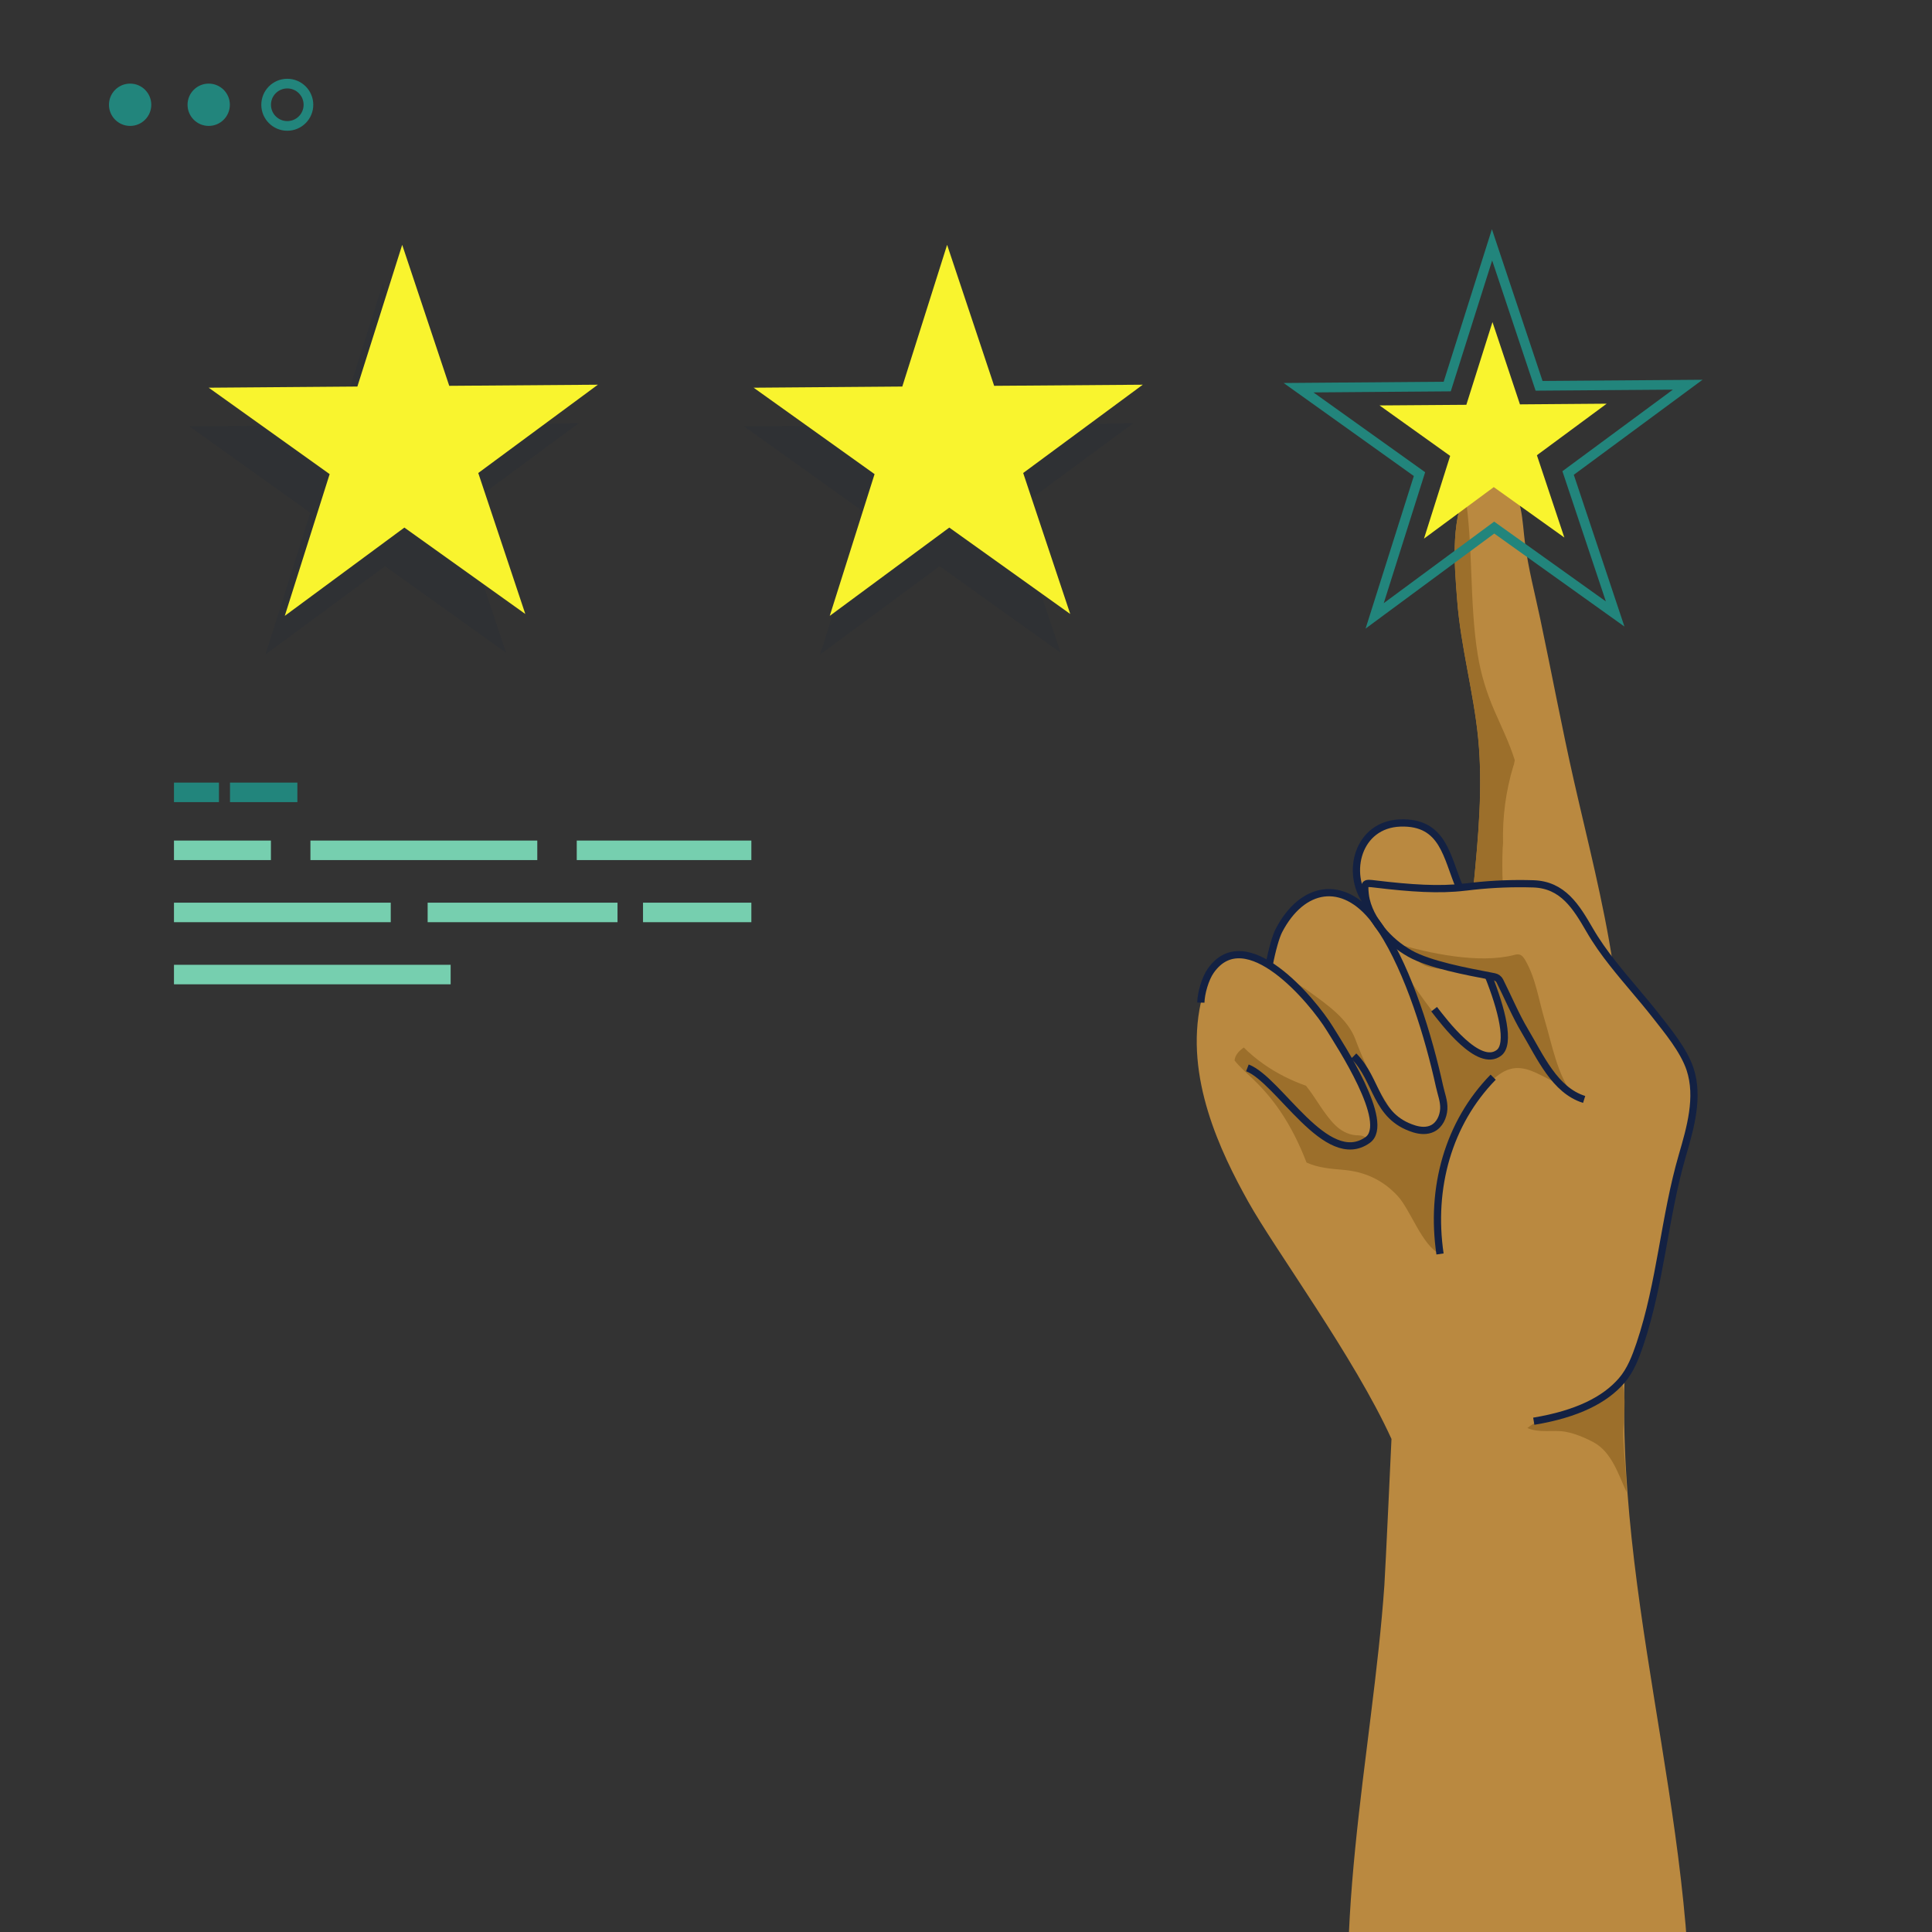 <?xml version="1.0" encoding="UTF-8"?> <svg xmlns="http://www.w3.org/2000/svg" width="200" height="200" viewBox="0 0 200 200" fill="none"><rect x="0" y="0" width="200" height="200" fill="#333333" stroke="none"/><g clip-path="url(#clip0_111_2238)"><path d="M149.015 112.44C149.185 113.23 149.505 114 149.46 114.805C149.41 115.615 149.025 116.45 148.3 116.815C147.72 117.11 147.015 117.055 146.39 116.86C142.36 115.595 142.64 111.83 140.14 109.315L139.45 109.425C138.675 108.075 137.96 106.97 137.67 106.49C136.675 104.87 134.095 101.605 131.38 99.91C131.685 98.3 132.085 96.92 132.395 96.325C134.79 91.725 139.02 90.93 142.325 95.265C142.525 95.59 142.75 95.905 142.99 96.205C143 96.215 143.005 96.225 143.01 96.235C145.865 100.625 147.91 107.4 149.015 112.44Z" fill="#BA8940"></path><path d="M140.31 107.59C139.525 105.5 137.485 104.075 135.675 102.755C134.84 102.145 133.955 101.61 133.04 101.145C135.095 102.895 136.88 105.205 137.665 106.49C137.955 106.97 138.67 108.075 139.445 109.425L140.135 109.315C142.265 111.46 142.385 114.505 144.87 116.145C143.395 114.045 141.865 111.74 140.31 107.59Z" fill="#9C6F2B"></path><path d="M141.43 93.185C141.45 93.27 141.47 93.355 141.495 93.435C139.26 90.355 140.57 85.345 144.965 85.195C149.485 85.04 149.765 88.81 151.115 91.89C148.655 92.12 145.86 91.935 142.345 91.51C141.305 91.385 141.205 91.365 141.325 92.53C141.345 92.75 141.385 92.97 141.435 93.185H141.43Z" fill="#BA8940"></path><path d="M162.92 80.775C164.35 87.075 165.985 93.35 166.96 99.74C166.08 98.63 165.26 97.485 164.55 96.255C163.175 93.885 161.795 91.59 158.725 91.495C156.665 91.43 154.595 91.51 152.545 91.73C153.035 86.655 153.52 81.54 153.03 76.465C152.56 71.645 151.215 66.945 150.85 62.11C150.555 58.27 150.07 53.23 152.325 49.855C152.5 49.585 152.75 49.375 153.03 49.215L153.2 49.12C154.075 48.62 155.18 48.775 155.875 49.5C157.645 51.36 157.56 53.87 157.87 56.235C158.21 58.87 158.9 61.47 159.45 64.085C160.62 69.615 161.7 75.4 162.92 80.775Z" fill="#BA8940"></path><path d="M155.57 87.67C155.575 87.545 155.59 87.42 155.595 87.29C155.525 84.6 155.875 81.9 156.66 79.305C156.675 79.26 156.69 79.225 156.71 79.185C156.745 79.02 156.775 78.855 156.81 78.695C156.255 76.905 155.41 75.22 154.67 73.5C153.87 71.64 153.3 69.785 152.975 67.78C152.095 62.325 152.525 56.555 151.655 51.07C150.175 54.365 150.58 58.71 150.84 62.115C151.205 66.95 152.55 71.65 153.02 76.47C153.51 81.545 153.025 86.66 152.535 91.735C153.545 91.625 154.555 91.565 155.57 91.53C155.5 90.24 155.505 88.945 155.56 87.675L155.57 87.67Z" fill="#9C6F2B"></path><path d="M152.545 91.73C154.595 91.51 156.665 91.43 158.725 91.495C161.795 91.59 163.175 93.885 164.55 96.255C165.26 97.485 166.08 98.63 166.96 99.74C168.38 101.555 169.935 103.27 171.355 105.08C172.615 106.69 174.295 108.705 174.95 110.665C175.92 113.575 174.97 116.805 174.15 119.63C172.295 125.98 171.91 132.795 169.765 139.15C169.365 140.335 168.915 141.53 168.18 142.53C167.35 168.265 177.025 192.62 174.565 218.36H174.56C161.74 227.85 151.6 227.065 141.655 220.14C141.19 219.82 140.865 219.32 140.755 218.765C137.295 201.365 142.115 181.37 143.31 164.1C143.43 162.31 144.045 148.96 144.045 148.96C140.215 140.53 131.985 129.37 129.2 124.37C126.37 119.295 122.61 111.51 124.31 103.79C124.52 102.83 124.765 101.3 125.335 100.495C126.945 98.195 129.21 98.55 131.38 99.91C134.095 101.605 136.675 104.87 137.67 106.49C137.96 106.97 138.675 108.075 139.45 109.425L140.14 109.315C142.64 111.83 142.36 115.595 146.39 116.86C147.015 117.055 147.72 117.11 148.3 116.815C149.025 116.45 149.41 115.615 149.46 114.805C149.505 114 149.185 113.23 149.015 112.44C147.91 107.4 145.865 100.625 143.01 96.235C143.005 96.225 143 96.215 142.99 96.205C142.905 96.075 142.815 95.945 142.73 95.82C142.6 95.63 142.465 95.445 142.325 95.265C142.275 95.185 142.225 95.1 142.18 95.02C141.895 94.525 141.655 93.995 141.495 93.435C141.47 93.355 141.45 93.27 141.43 93.185C141.38 92.97 141.34 92.75 141.32 92.53C141.2 91.365 141.3 91.385 142.34 91.51C145.855 91.935 148.65 92.12 151.11 91.89C151.265 91.875 151.42 91.86 151.57 91.84C151.64 91.84 151.71 91.83 151.78 91.82L152.545 91.73Z" fill="#BA8940"></path><path d="M159.655 111.365C160.125 111.61 160.61 111.875 161.13 112.12C161.87 112.47 162.2 113.825 162.82 113.295C161.23 111.345 160.645 108.05 159.92 105.64C159.285 103.535 158.995 101.29 157.89 99.39C157.745 99.145 157.565 98.885 157.285 98.815C157.09 98.765 156.885 98.82 156.695 98.87C153.055 99.78 147.985 98.705 144.385 97.635C144.685 97.725 146.705 99.68 147.66 100.015C148.615 100.35 150.34 100.395 151.39 100.46C154.14 100.64 154.165 101.785 155.05 104.205C155.47 105.36 155.95 106.875 155.48 108.085C155.195 108.815 154.445 109.4 153.675 109.285C153.355 109.235 153.065 109.075 152.785 108.92C152.215 108.605 151.635 108.285 151.145 107.85C148.94 105.905 147.3 103.305 145.555 100.945C145.855 101.35 146.075 102.745 146.28 103.29C146.605 104.16 146.86 105.08 147.155 105.97C147.875 108.1 148.535 110.25 149.01 112.45C149.18 113.24 149.5 114.01 149.455 114.815C149.405 115.625 149.02 116.46 148.295 116.825C147.715 117.12 147.01 117.065 146.385 116.87C142.695 115.72 142.24 110.975 139.45 108.775C139.945 110.47 140.77 111.975 141.435 113.595C141.73 114.315 142.07 115.125 142.07 115.915C142.07 116.06 141.655 118.03 141.31 117.725C141.085 117.525 140.705 117.54 140.39 117.52C139.56 117.475 138.79 117.04 138.2 116.455C137.055 115.32 136.235 113.69 135.215 112.42C135.21 112.41 135.205 112.405 135.195 112.395C133.65 111.85 132.16 111.105 130.82 110.16C130.09 109.645 129.395 109.075 128.76 108.44C128.3 108.745 127.84 109.22 127.8 109.78C128.355 110.475 129.05 111.075 129.685 111.68C130.755 112.7 131.72 113.825 132.545 115.05C133.655 116.69 134.535 118.485 135.25 120.34C135.27 120.35 135.29 120.36 135.31 120.37C136.45 120.88 137.745 120.995 138.97 121.095C141.27 121.28 143.135 122.135 144.675 123.795C146.03 125.255 147.195 128.92 149.06 129.81C149.315 127.775 148.335 124.53 148.81 122.57C149.36 120.275 150.475 117.99 151.625 115.94C152.59 114.22 153.51 112.47 155.13 111.275C156.75 110.08 158.13 110.585 159.65 111.37L159.655 111.365ZM133.72 114.715C133.21 114.25 132.055 113.125 131.09 112.19C132.18 112.87 133.485 114.34 134.3 115.22C134.105 115.055 133.91 114.885 133.72 114.715Z" fill="#9C6F2B"></path><path d="M163.98 148.825C164.335 148.98 164.675 149.145 164.975 149.31C166.85 150.325 167.54 152.645 168.385 154.47C168.385 152.73 168.075 150.275 168.04 148.73C168 147.06 168.46 144.61 167.865 143.03C167.13 144.02 166.14 144.82 165.02 145.33C162.775 146.35 160.005 146.245 158.115 147.83C159.345 148.37 160.715 148 161.995 148.205C162.625 148.305 163.33 148.545 163.98 148.825Z" fill="#9C6F2B"></path><path d="M131.38 99.91C131.685 98.3 132.085 96.92 132.395 96.325C134.79 91.725 139.02 90.93 142.325 95.265C142.465 95.445 142.6 95.63 142.73 95.82C142.815 95.945 142.905 96.075 142.99 96.205C143 96.215 143.005 96.225 143.01 96.235C145.865 100.625 147.91 107.4 149.015 112.44C149.185 113.23 149.505 114 149.46 114.805C149.41 115.615 149.025 116.45 148.3 116.815C147.72 117.11 147.015 117.055 146.39 116.86C142.36 115.595 142.64 111.83 140.14 109.315" stroke="#132143" stroke-width="0.75" stroke-miterlimit="10"></path><path d="M141.49 93.435C139.255 90.355 140.565 85.345 144.96 85.195C149.48 85.04 149.76 88.81 151.11 91.89" stroke="#132143" stroke-width="0.75" stroke-miterlimit="10"></path><path d="M163.99 113.815C160.94 112.86 159.46 109.42 157.825 106.675C156.93 105.18 156.07 103.155 155.26 101.54C155.145 101.32 154.94 101.17 154.695 101.12C154.585 101.1 154.475 101.08 154.36 101.055C151.805 100.565 147.985 99.855 145.96 98.715C144.855 98.095 143.825 97.24 143.01 96.235C143.005 96.225 143 96.215 142.99 96.205C142.75 95.905 142.525 95.59 142.325 95.265C142.275 95.185 142.225 95.1 142.18 95.02C141.85 94.45 141.585 93.835 141.43 93.185C141.38 92.97 141.34 92.75 141.32 92.53C141.2 91.365 141.3 91.385 142.34 91.51C146.075 91.96 148.995 92.145 151.57 91.84C151.64 91.84 151.71 91.83 151.78 91.82L152.545 91.73C154.595 91.51 156.665 91.43 158.725 91.495C161.795 91.59 163.175 93.885 164.55 96.255C165.26 97.485 166.08 98.635 166.96 99.745C168.38 101.555 169.935 103.27 171.355 105.08C172.615 106.69 174.295 108.705 174.95 110.665C175.92 113.575 174.97 116.805 174.15 119.63C172.3 125.98 171.91 132.795 169.765 139.15C169.31 140.49 168.795 141.85 167.87 142.92C166.165 144.89 163.315 146.37 158.775 147.125" stroke="#132143" stroke-width="0.75" stroke-miterlimit="10"></path><path d="M154.57 111.51C149.94 116.245 148.06 122.96 149.07 129.81" stroke="#132143" stroke-width="0.75" stroke-miterlimit="10"></path><path d="M154.07 101C155.47 104.5 156.365 108.07 155.175 108.985C153.08 110.6 149.5 105.805 148.46 104.47" stroke="#132143" stroke-width="0.75" stroke-miterlimit="10"></path><path d="M129.13 110.545C132.42 111.805 137.295 121.04 141.57 118.02C144.055 116.265 138.625 108.055 137.67 106.49C135.88 103.57 128.96 95.325 125.335 100.495C124.765 101.3 124.335 102.805 124.31 103.79" stroke="#132143" stroke-width="0.75" stroke-miterlimit="10"></path><path opacity="0.1" d="M39.635 29.345L44.505 43.94L59.89 43.825L47.51 52.965L52.38 67.56L39.86 58.615L27.48 67.755L32.125 53.08L19.605 44.135L34.995 44.015L39.635 29.345Z" fill="#132143"></path><path opacity="0.1" d="M97.045 29.345L101.915 43.94L117.3 43.825L104.92 52.965L109.79 67.56L97.27 58.615L84.895 67.755L89.535 53.08L77.015 44.135L92.405 44.015L97.045 29.345Z" fill="#132143"></path><path d="M41.635 25.345L46.505 39.94L61.89 39.825L49.51 48.965L54.38 63.56L41.86 54.615L29.48 63.755L34.125 49.08L21.605 40.135L36.995 40.015L41.635 25.345Z" fill="#F9F42E"></path><path d="M98.045 25.345L102.915 39.94L118.3 39.825L105.92 48.965L110.79 63.56L98.27 54.615L85.895 63.755L90.535 49.08L78.015 40.135L93.405 40.015L98.045 25.345Z" fill="#F9F42E"></path><path d="M154.455 25.345L159.325 39.94L174.71 39.825L162.33 48.965L167.2 63.56L154.68 54.615L142.305 63.755L146.945 49.08L134.425 40.135L149.815 40.015L154.455 25.345Z" stroke="#22857C" stroke-miterlimit="10"></path><path d="M154.5 33.34L157.345 41.86L166.325 41.79L159.1 47.125L161.94 55.645L154.635 50.425L147.41 55.76L150.12 47.195L142.81 41.97L151.795 41.905L154.5 33.34Z" fill="#F9F42E"></path><path d="M22.665 81.015H18.01V83.035H22.665V81.015Z" fill="#22857C"></path><path d="M30.785 81.015H23.81V83.035H30.785V81.015Z" fill="#22857C"></path><path d="M28.045 87.015H18.01V89.035H28.045V87.015Z" fill="#76CFAF"></path><path d="M55.62 87.015H32.135V89.035H55.62V87.015Z" fill="#76CFAF"></path><path d="M77.78 87.015H59.705V89.035H77.78V87.015Z" fill="#76CFAF"></path><path d="M40.45 93.445H18.01V95.465H40.45V93.445Z" fill="#76CFAF"></path><path d="M77.78 93.445H66.565V95.465H77.78V93.445Z" fill="#76CFAF"></path><path d="M63.925 93.445H44.27V95.465H63.925V93.445Z" fill="#76CFAF"></path><path d="M46.65 99.876H18.01V101.895H46.65V99.876Z" fill="#76CFAF"></path><path d="M13.47 13.035C14.679 13.035 15.66 12.055 15.66 10.845C15.66 9.636 14.679 8.655 13.47 8.655C12.26 8.655 11.28 9.636 11.28 10.845C11.28 12.055 12.26 13.035 13.47 13.035Z" fill="#22857C"></path><path d="M21.605 13.035C22.814 13.035 23.795 12.055 23.795 10.845C23.795 9.636 22.814 8.655 21.605 8.655C20.395 8.655 19.415 9.636 19.415 10.845C19.415 12.055 20.395 13.035 21.605 13.035Z" fill="#22857C"></path><path d="M29.74 13.035C30.949 13.035 31.93 12.055 31.93 10.845C31.93 9.636 30.949 8.655 29.74 8.655C28.53 8.655 27.55 9.636 27.55 10.845C27.55 12.055 28.53 13.035 29.74 13.035Z" stroke="#22857C" stroke-miterlimit="10"></path></g><defs><clipPath id="clip0_111_2238"><rect width="200" height="200" fill="white"></rect></clipPath></defs></svg> 